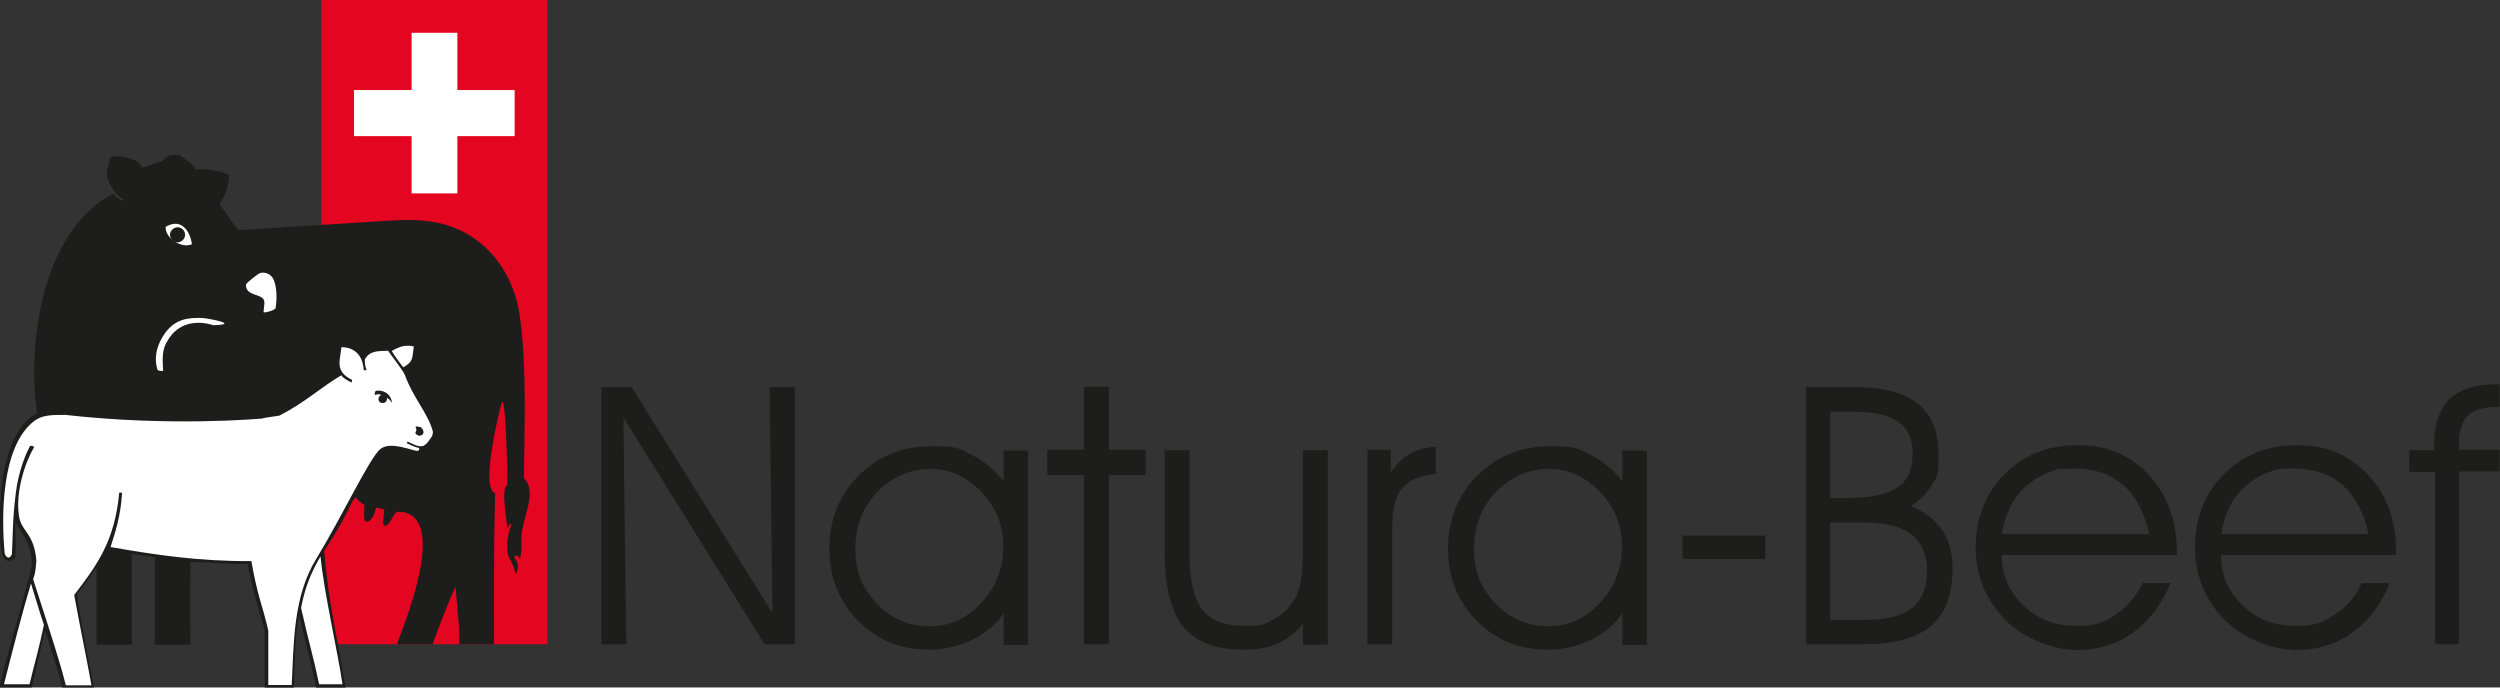 <?xml version="1.0" encoding="UTF-8"?>
<svg xmlns="http://www.w3.org/2000/svg" id="Ebene_1" version="1.1" viewBox="0 0 694.2 190.9" width="1600" height="440">
  
  <rect x="0" y="0" width="694.2" height="190.9" fill="#333333" stroke="none"/>
  
  <defs>
    <style>
      .st0, .st1 {
        fill: #1d1d1b;
      }

      .st2 {
        fill: #e40521;
      }

      .st2, .st3, .st1 {
        fill-rule: evenodd;
      }

      .st3 {
        fill: #fff;
      }
    </style>
  </defs>
  <polygon class="st2" points="89.2 178.9 152 178.9 152 0 89.2 0 89.2 178.9 89.2 178.9"/>
  <polygon class="st3" points="98.3 37.8 114.3 37.8 114.3 53.7 127 53.7 127 37.8 142.9 37.8 142.9 25 127 25 127 9.1 114.3 9.1 114.3 25 98.3 25 98.3 37.8 98.3 37.8"/>
  <path class="st0" d="M214.5,170.4l-.8-62.9h7v71.4h-8.4l-39.2-63,.8,63h-6.9v-71.4h8.4l39.2,62.9h0ZM278.6,151.6c0-5.7-2-10.7-6.1-15-4.1-4.3-8.8-6.4-14.1-6.4s-10.7,2.1-14.8,6.4c-4.1,4.3-6.1,9.6-6.1,15.9s2,11,6.1,15.2c4,4.2,8.9,6.2,14.6,6.2s10.3-2.2,14.3-6.5c4.1-4.4,6.1-9.6,6.1-15.8h0ZM278.6,170.4c-2.1,3.1-5,5.5-8.7,7.3-3.7,1.8-7.7,2.7-12,2.7-7.9,0-14.4-2.7-19.7-8.1-5.3-5.4-7.9-12.1-7.9-20s2.7-14.8,8.1-20.2c5.4-5.4,12.1-8.2,20.2-8.2s7.9.8,11.4,2.5c3.4,1.7,6.3,4.1,8.7,7.3v-8.6h6.8v54h-6.8v-8.5h0ZM301,178.9v-47h-10.2v-7h10.2v-17.5h6.9v17.5h10.2v7h-10.2v47h-6.9ZM323.5,125h6.8v28.6c0,7.3,1.2,12.6,3.5,15.6,2.4,3.1,6.3,4.6,11.8,4.6s5.8-.6,8.2-1.9c2.3-1.3,4.2-3.1,5.7-5.5.8-1.4,1.4-3.1,1.7-5,.4-1.9.6-5.3.6-9.9v-26.5h6.9v54h-6.9v-5.8c-2,2.5-4.4,4.4-7,5.5-2.6,1.2-5.8,1.7-9.4,1.7-7.7,0-13.3-2.1-16.8-6.3-3.4-4.2-5.2-11.2-5.2-20.9v-28.2h0ZM386.7,178.9h-7v-54h6.5v6.2c1.6-2.3,3.5-4.1,5.5-5.2,1-.6,2.1-1,3.3-1.3,1.2-.3,2.4-.5,3.7-.5v7.5c-4.3.4-7.4,1.7-9.3,3.9-1.9,2.2-2.8,5.8-2.8,10.8v32.6h0ZM450.4,151.6c0-5.7-2-10.7-6.1-15-4.1-4.3-8.8-6.4-14.1-6.4s-10.7,2.1-14.8,6.4c-4.1,4.3-6.1,9.6-6.1,15.9s2,11,6.1,15.2c4,4.2,8.9,6.2,14.6,6.2s10.3-2.2,14.3-6.5c4.1-4.4,6.1-9.6,6.1-15.8h0ZM450.4,170.4c-2.1,3.1-5,5.5-8.7,7.3-3.7,1.8-7.7,2.7-12,2.7-7.9,0-14.4-2.7-19.7-8.1-5.3-5.4-7.9-12.1-7.9-20s2.7-14.8,8.1-20.2c5.4-5.4,12.1-8.2,20.2-8.2s7.9.8,11.4,2.5c3.4,1.7,6.3,4.1,8.7,7.3v-8.6h6.8v54h-6.8v-8.5h0ZM490.2,148.7v6.5h-23v-6.5h23ZM508.2,145.2v26.9h9.9c5.8,0,10.1-1.1,12.9-3.3,2.7-2.2,4.1-5.6,4.1-10.1s-1.4-7.9-4.2-10.2c-2.8-2.2-7.1-3.4-12.8-3.4h-9.9ZM508.2,114.3v24h4.2c6.9,0,11.7-1,14.5-2.9,2.8-1.9,4.2-5.1,4.2-9.4s-1.3-7-4-8.9c-2.7-1.9-7-2.8-12.9-2.8h-6ZM501.5,107.5h13.3c8.1,0,14,1.5,17.8,4.6,3.8,3.1,5.7,7.8,5.7,14.3s-.6,6-1.9,8.3c-1.3,2.3-3.2,4.2-5.8,5.8,3.8,1.6,6.7,3.8,8.7,6.7,2,2.9,2.9,6.5,2.9,10.6,0,7.2-2,12.6-6,16-4,3.4-10.3,5.1-18.9,5.1h-15.8v-71.4h0ZM604.5,154.1h-48.7c0,2.9.6,5.5,1.7,8,1,2.3,2.6,4.4,4.7,6.3,3.8,3.6,8.6,5.4,14.3,5.4s7.7-1,10.9-3.1c3.2-2.1,5.8-5,7.5-8.8h7.8c-2.4,5.9-5.9,10.5-10.4,13.8-4.5,3.2-9.7,4.8-15.6,4.8s-14.4-2.8-19.9-8.4c-5.4-5.6-8.2-12.3-8.2-20.1s2.6-15,8-20.3c5.3-5.4,12.1-8.1,20.4-8.1s14.6,2.8,19.8,8.4c5.2,5.6,7.7,12.8,7.7,21.7v.5h0ZM596.8,148.3c-1.3-6-3.7-10.5-7.2-13.6-3.5-3.1-8.1-4.6-13.7-4.6s-5,.4-7.2,1.2c-2.2.8-4.3,2.1-6.1,3.7-3.6,3.2-5.9,7.7-6.7,13.3h40.9ZM665.4,154.1h-48.7c0,2.9.6,5.5,1.7,8,1,2.3,2.6,4.4,4.7,6.3,3.8,3.6,8.6,5.4,14.3,5.4s7.7-1,10.9-3.1c3.2-2.1,5.8-5,7.5-8.8h7.8c-2.4,5.9-5.9,10.5-10.4,13.8-4.5,3.2-9.7,4.8-15.6,4.8s-14.4-2.8-19.9-8.4c-5.4-5.6-8.2-12.3-8.2-20.1s2.6-15,8-20.3c5.3-5.4,12.1-8.1,20.4-8.1s14.6,2.8,19.8,8.4c5.2,5.6,7.7,12.8,7.7,21.7v.5h0ZM657.7,148.3c-1.3-6-3.7-10.5-7.2-13.6-3.5-3.1-8.1-4.6-13.7-4.6s-5,.4-7.2,1.2c-2.2.8-4.3,2.1-6.1,3.7-3.6,3.2-5.9,7.7-6.7,13.3h40.9ZM682.9,178.9h-6.7v-47.9h-7.2v-6h6.9v-1.5c0-5.7,1.5-9.9,4.3-12.7,2.9-2.8,7.3-4.1,13.3-4.1h.6v6.2c-4,0-6.9.8-8.7,2.4-1.8,1.6-2.6,4.4-2.6,8.1v1.5h11.3v6h-11.3v47.9h0Z"/>
  <path class="st1" d="M-.2,190.9h9l3.7-15.9,4.1,13.1.7,2.8h8.8c-2.2-10.7-3.1-15.9-4.8-25.9,3.3-4,4.2-5.5,5.5-7.5,0,9.6,0,15.6,0,21.5h9.8c0-6.9,0-15,0-25.2l6.4.9c0,15.4,0,18.1,0,24.3h9.9c-.1-6.1-.2-12.3,0-23,5.8.2,10.2.7,15.8.6,1.3,6.2,2.9,12.2,4.8,18.3v16.1h8.1l.5-13.7.9-6.5c1.7,6.8,3.2,12.4,4.8,20.2,2.7,0,5.4,0,8.2,0-2.3-13.6-4.8-23.7-6-38,6.8-10.3,7.2-13.4,8.7-14.9,0,.2,1.9,2,2.5,2,0,1.6-.4,4.4.4,4.7,1.4.5,2.6-2.4,2.8-3.8.7,0,1.7.3,2.3.5,0,1.9-.9,3.8,0,4.4,1.3.9,2.6-3.8,3.7-3.8,15,0,1.4,32.3-.2,36.8h9.9c.5-1.6,5.8-15.3,6.4-15.9.8,9.4,1,10.5,1.1,15.9h9.6c0-7-.2-24.7.3-41.9-4.2-1.5,1.1-22.6,1.9-25.5,1.2,0,1.5,21.3,1.5,23.2-2,.7,0,10.5,0,12.2.5-1.5.7-1.4,1.1-1.4-.8,2.7-2.1,6.8-.4,9.8.7,1.3,1.3,2.2,1.5,4.3,2.1-3.8-1.1-4.4,0-5.3,1.1,0,.8.4,1.3.9.3-1.1.5-3,.4-5.2-.3-5.6,4.8-13.1.7-17.2,0-10.3,1-31.5-1.3-45.9-1.9-12.2-10.4-22.7-23-25.1-5.5-1.1-10.1-.7-15.3-.4l-39.6,2.5c-2-2-3.4-5-5.4-7,1.4-2.3,2.5-4.4,2.7-8.3-2.4-1.3-6.7-1.8-9.4-1.6-.2-1.5-3.3-2.9-4.3-4-2.7,0-3.3,0-5.1,1.9-2,.4-3.5,1.4-5.6,1.6,0-2.4-6.8-3.7-8.6-2.8-.7,4.1-2.2,4.2,1.1,9.4.5.7,1.2,1.4,2.8,2.3l-.4.4c-1.2-.5-1.9-1.1-2.7-2-20.3,10.6-23.8,43-21.1,61-7.7,3.6-9.4,17-9.6,18.7-.5,4.6-1,8.5-.7,14.2,0,1.6-.2,10.9,4.2,7.2.4-4.6,0-8,0-10.1,1.3,2.6,4,5.3,4.5,10,.3,2.2-.1,3.3-.6,5.4-4,15-4.4,15.2-8.3,30.6H-.2Z"/>
  <path class="st3" d="M18.2,190c-1.6-6.9-9.1-29.2-9-29.2.8-1.9.8-4.6.9-5.1-.6-7.7-4.2-8.1-4.8-12.3-1.1-6.8,1.7-15.1,4.2-19.3-.4-.2-.7-.5-1.2-.2-.8,1.5-3.1,6.4-3.9,12.9-1,7.8-.8,12.4-1.1,17.1-.6,1.5-1.6,1-2-.2-1-10.9-.8-29.2,7.7-36.4,2.4-2.1,5-2.1,9.1-2.1,29.1,3.3,53.7,1.1,54.8,1,.2-.2,3.7-.6,4.7-.8,7.2-3.7,11.4-7.8,17.2-11.2.3.7,2.2,1.8,2.9,2,0-.2,0-.5.1-.7-5-2.4-3.3-5.5-3-9.1,3.1,0,5.9,1.7,6.2,6.4.2,0,.5,0,.8,0-.5-1.3-.5-2-.5-3,1.4-2.5,3.7-2.3,6.5-2.4.6,1.1,4.1,5.3,4.7,6.9,2.2,6.1,6.2,10.3,7.6,15.2.5,1.4-1,2.7-1.1,3-.3.5-1.1,1.3-1.8,1.4-1.3.2-3.4-1-4-1.3-.2.2-.1.1-.2.5,1.1.5,2.2,1.1,3.4,1.3,0,.2,0,.6-.3.8-1.2.2-7.6-2.9-10.5-.5-2.9,2.3-10.5,18.5-17.8,30.5-6.5,10.6-6.2,23.7-6.8,35h-6.5v-15.1c-1.6-7-3-9.5-4.7-19.3-14.5.1-26.5-1.7-39.1-3.9,1.3-4.2,2.8-8.4,3.2-15.1,0,0-.7,0-.8,0-1.2,13.3-6.1,20.1-12.5,28.4,1.5,8.3,3.3,16.8,4.8,25.1h-7.1Z"/>
  <path class="st3" d="M46,63c1.6-1,3.5-1.3,5,0,1.3,1.1,2,2.9,2.3,4.8-2.6,1.3-7.4-1.5-7.3-4.7h0Z"/>
  <path class="st3" d="M56.2,88.3c1,0,11.1,1.8,3,2-4.3-1.4-9-.7-11.8,3-2.3,3.1-2.4,4.8-2.1,9.7-.7,0-1.4,0-1.6-.4-1.2-4.1.4-7.7,2.2-10.2,3-4,6.5-4.2,10.3-4.1h0Z"/>
  <path class="st3" d="M73.2,86.6c0-.8.3-2.1.2-2.9-.3-2.3-5.2-1.3-5.1-4.6,0-.6,3.5-3.1,3.7-3.2,1.3-.5,2.8,0,3.6,1.1,1.3,1.8,1.4,6,.9,8.6-.1.5-3.3,1.5-3.4,1h0Z"/>
  <path class="st1" d="M116.5,118.5c.5.1,1.1.8,1.1,1.5s-.6,1-1.3,1c-.6-.3-1.1-.5-.9-1,.3-.6.3-.7,0-1.4,0-.3.6-.2,1.1,0h0Z"/>
  <path class="st1" d="M105.8,109.7c.1,0-.6-.5-1.7,0-.1-.7,0-1.1.4-1.2,1.4-.2,3.9.3,4.4,3.4-.8-1.2-1.4-1.4-1.4-1.4,0,.5-.2,1.1-.7,1.3-.6.3-1.4,0-1.6-.5-.2-.4-.1-1,.2-1.3.1-.1.3-.2.4-.3h0Z"/>
  <path class="st3" d="M108.7,97.5c2.4-1.4,4-1.8,6.2-1.3-.5,3.3,0,4.1-2.9,5.8-.4-.4-2.7-3.6-3.2-4.5h0Z"/>
  <path class="st3" d="M1.1,190c2.2-8.7,5.3-20.7,7.5-28,1,3.2,2.7,9,3.6,11.5-1.3,6.3-2.5,10.3-4,16.5H1.1Z"/>
  <path class="st3" d="M88.6,190c-1.5-7.4-2.3-9.3-5-21.2,1.2-6.4,3.2-10.5,5.4-14.3,1,10.3,4.8,26.5,6.1,35.5h-6.5Z"/>
  <path class="st1" d="M49.3,63.1c1.2,0,2.1,1,2.1,2.1s-1,2.1-2.1,2.1-2.1-1-2.1-2.1,1-2.1,2.1-2.1h0Z"/>
</svg>
